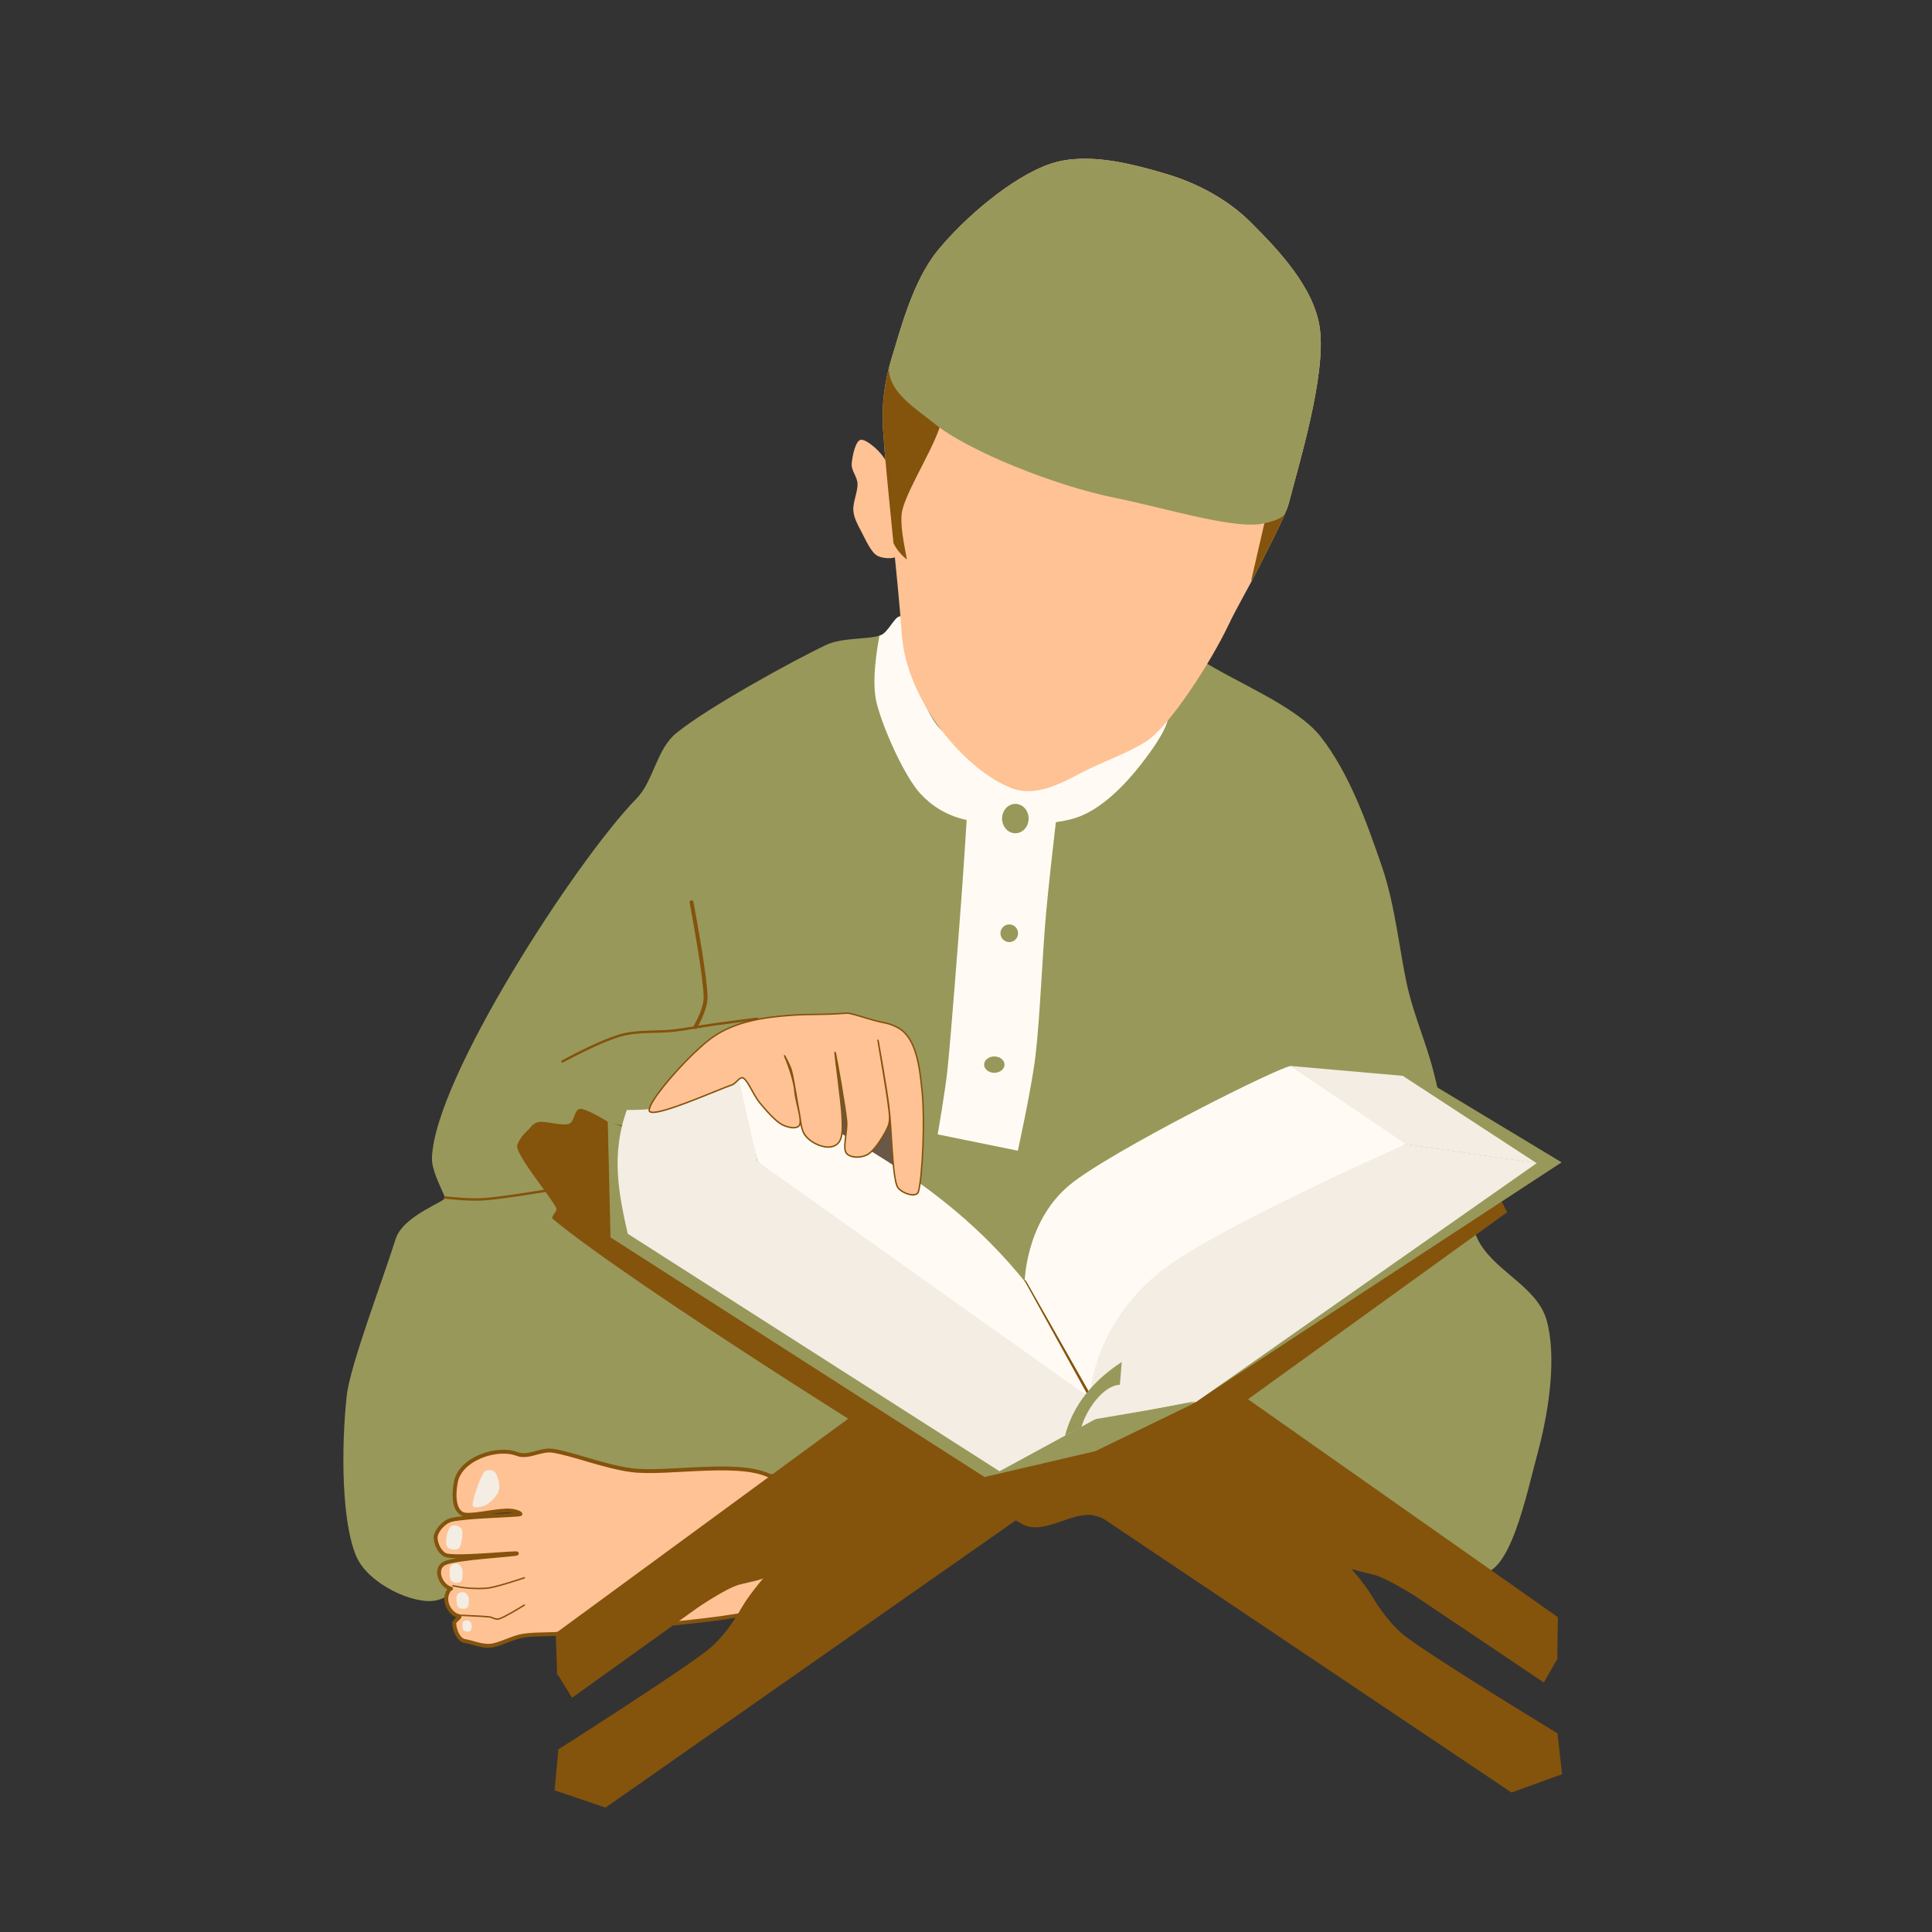 <svg xmlns="http://www.w3.org/2000/svg" xmlns:xlink="http://www.w3.org/1999/xlink" width="500" viewBox="0 0 375 375" height="500" preserveAspectRatio="xMidYMid meet"><rect x="0" y="0" width="375" height="375" fill="#333333" stroke="none"/><defs><clipPath id="dd2c7c5f37"><path d="M 169 119.504 L 227 119.504 L 227 161 L 169 161 Z M 169 119.504 " clip-rule="nonzero"></path></clipPath><clipPath id="a843b6e049"><path d="M 175.203 119.934 C 174.062 118.52 172.641 122.699 170.93 123.305 C 168.438 124.188 163.512 123.66 160.25 125.223 C 153.641 128.387 137.387 137.328 131.27 142.293 C 127.422 145.414 126.844 151.641 123.547 155 C 111.996 166.785 84.285 209.363 83.844 224.762 C 83.777 227.074 85.414 230.074 86.387 232.438 C 86.695 233.188 78.23 235.867 76.773 240.539 C 74.336 248.348 67.949 264.992 67.305 270.902 C 66.195 281.047 66.297 295.496 69.176 302.121 C 71.516 307.504 80.332 311.496 84.57 310.656 C 88.805 309.824 94.543 303.906 94.598 297.102 C 94.695 284.309 95.312 285.66 101.777 286.398 C 111.918 287.562 129.594 287.219 143.582 286.414 C 161.055 285.414 191.023 286.312 206.727 287.34 C 217.203 288.027 228.48 291.77 237.789 292.574 C 246.023 293.289 254.41 292.801 262.582 292.18 C 272.738 291.414 283.406 304.328 286.918 305.215 C 292.965 306.746 296.32 289.906 298.531 281.734 C 300.738 273.562 302.156 263.105 300.18 256.191 C 298.266 249.484 289.539 246.582 286.676 240.227 C 282.969 232.004 280.145 214.805 277.934 206.848 C 276.586 202.004 274.629 197.34 273.406 192.469 C 271.797 186.047 270.949 176.09 268.266 168.305 C 265.426 160.062 262.031 150.277 256.363 143.016 C 251.734 137.086 239.898 132.453 233.066 128.066 C 226.652 123.953 218.695 145.254 211.125 148.168 C 203.777 151 192.992 148.031 187.652 145.566 C 183.148 143.488 181.168 137.66 179.094 133.387 C 177.055 129.188 176.566 121.613 175.203 119.934 Z M 175.203 119.934 " clip-rule="evenodd"></path></clipPath><clipPath id="1b58815919"><path d="M 171.059 71 L 183 71 L 183 109 L 171.059 109 Z M 171.059 71 " clip-rule="nonzero"></path></clipPath><clipPath id="f2ac6d479c"><path d="M 226.195 33.707 C 219.699 31.805 210.926 29.414 203.844 31.812 C 196.469 34.309 187.102 42.352 181.961 48.684 C 177.141 54.617 174.75 64.059 172.988 69.809 C 171.672 74.094 171.109 78.688 171.387 83.164 C 172.016 93.262 174.293 112.305 175.035 123.09 C 175.914 135.926 187.176 149.391 196.238 152.941 C 201.625 155.055 207.105 151.309 211.574 149.164 C 214.797 147.621 219.035 146.055 222.332 144.008 C 227.102 141.043 235.227 128.102 238.434 121.348 C 240.191 117.645 242.289 114.203 244.094 110.566 C 244.984 108.77 249.496 100.234 250.137 97.754 C 252.152 89.953 257.402 72.867 256.184 63.777 C 255.098 55.676 247.832 48.23 242.836 43.219 C 238.32 38.695 232.328 35.5 226.195 33.707 Z M 226.195 33.707 " clip-rule="evenodd"></path></clipPath><clipPath id="518cc1bdf6"><path d="M 242 98 L 251 98 L 251 115 L 242 115 Z M 242 98 " clip-rule="nonzero"></path></clipPath><clipPath id="e28dc36736"><path d="M 226.195 33.707 C 219.699 31.805 210.926 29.414 203.844 31.812 C 196.469 34.309 187.102 42.352 181.961 48.684 C 177.141 54.617 174.75 64.059 172.988 69.809 C 171.672 74.094 171.109 78.688 171.387 83.164 C 172.016 93.262 174.293 112.305 175.035 123.09 C 175.914 135.926 187.176 149.391 196.238 152.941 C 201.625 155.055 207.105 151.309 211.574 149.164 C 214.797 147.621 219.035 146.055 222.332 144.008 C 227.102 141.043 235.227 128.102 238.434 121.348 C 240.191 117.645 242.289 114.203 244.094 110.566 C 244.984 108.77 249.496 100.234 250.137 97.754 C 252.152 89.953 257.402 72.867 256.184 63.777 C 255.098 55.676 247.832 48.23 242.836 43.219 C 238.32 38.695 232.328 35.5 226.195 33.707 Z M 226.195 33.707 " clip-rule="evenodd"></path></clipPath><clipPath id="dfcf30cefa"><path d="M 172 30.758 L 256.754 30.758 L 256.754 102 L 172 102 Z M 172 30.758 " clip-rule="nonzero"></path></clipPath><clipPath id="701c578755"><path d="M 226.195 33.707 C 219.699 31.805 210.926 29.414 203.844 31.812 C 196.469 34.309 187.102 42.352 181.961 48.684 C 177.141 54.617 174.75 64.059 172.988 69.809 C 171.672 74.094 171.109 78.688 171.387 83.164 C 172.016 93.262 174.293 112.305 175.035 123.09 C 175.914 135.926 187.176 149.391 196.238 152.941 C 201.625 155.055 207.105 151.309 211.574 149.164 C 214.797 147.621 219.035 146.055 222.332 144.008 C 227.102 141.043 235.227 128.102 238.434 121.348 C 240.191 117.645 242.289 114.203 244.094 110.566 C 244.984 108.77 249.496 100.234 250.137 97.754 C 252.152 89.953 257.402 72.867 256.184 63.777 C 255.098 55.676 247.832 48.23 242.836 43.219 C 238.32 38.695 232.328 35.5 226.195 33.707 Z M 226.195 33.707 " clip-rule="evenodd"></path></clipPath></defs><path fill="#ffcfb0" d="M 89.859 315.188 C 89.672 315.594 89.758 316.746 89.91 317.191 C 90.098 317.75 91.191 317.871 91.594 317.473 C 91.879 317.191 91.91 316.164 91.82 315.711 C 91.738 315.312 91.371 314.832 91.043 314.746 C 90.719 314.66 90.031 314.812 89.859 315.188 Z M 89.859 315.188 " fill-opacity="1" fill-rule="evenodd"></path><path fill="#98985a" d="M 175.203 119.934 C 174.062 118.52 172.641 122.699 170.93 123.305 C 168.438 124.188 163.512 123.66 160.25 125.223 C 153.641 128.387 137.387 137.328 131.27 142.293 C 127.422 145.414 126.844 151.641 123.547 155 C 111.996 166.785 84.285 209.363 83.844 224.762 C 83.777 227.074 85.414 230.074 86.387 232.438 C 86.695 233.188 78.23 235.867 76.773 240.539 C 74.336 248.348 67.949 264.992 67.305 270.902 C 66.195 281.047 66.297 295.496 69.176 302.121 C 71.516 307.504 80.332 311.496 84.57 310.656 C 88.805 309.824 94.543 303.906 94.598 297.102 C 94.695 284.309 95.312 285.66 101.777 286.398 C 111.918 287.562 129.594 287.219 143.582 286.414 C 161.055 285.414 191.023 286.316 206.727 287.34 C 217.203 288.027 228.48 291.77 237.789 292.574 C 246.023 293.289 254.41 292.801 262.582 292.18 C 272.738 291.414 283.406 304.328 286.918 305.215 C 292.965 306.746 296.32 289.906 298.531 281.734 C 300.738 273.562 302.156 263.105 300.18 256.191 C 298.266 249.484 289.539 246.582 286.676 240.227 C 282.969 232.004 280.145 214.805 277.934 206.848 C 276.586 202.004 274.629 197.34 273.406 192.469 C 271.797 186.047 270.949 176.09 268.266 168.305 C 265.426 160.062 262.031 150.277 256.363 143.016 C 251.734 137.086 239.898 132.453 233.066 128.066 C 226.652 123.953 218.695 145.254 211.125 148.168 C 203.777 151 192.992 148.031 187.652 145.566 C 183.148 143.488 181.168 137.66 179.094 133.387 C 177.055 129.188 176.566 121.613 175.203 119.934 Z M 175.203 119.934 " fill-opacity="1" fill-rule="evenodd"></path><g clip-path="url(#dd2c7c5f37)"><g clip-path="url(#a843b6e049)"><path fill="#fffbf4" d="M 170.734 123.199 C 170.266 125.805 169.082 132.242 170.184 136.559 C 171.496 141.691 175.645 150.785 178.605 154.008 C 180.84 156.441 183.645 158.195 187.129 159.047 C 192.051 160.254 202.918 160.578 208.637 158.801 C 213.887 157.172 218.641 151.977 221.441 148.398 C 223.863 145.309 229.332 137.863 225.445 137.32 C 219.531 136.492 194.055 144.746 185.941 143.434 C 180.438 142.543 178.586 133.492 176.77 129.43 C 175.336 126.234 175.672 120.484 175.039 119.066 C 174.66 118.219 173.645 120.293 172.977 120.938 C 172.258 121.625 170.918 122.156 170.734 123.199 Z M 170.734 123.199 " fill-opacity="1" fill-rule="evenodd"></path></g></g><path stroke-linecap="round" transform="matrix(0.418, 0, 0, 0.419, -129.081, -268.978)" fill-opacity="1" fill="#ffc295" fill-rule="evenodd" stroke-linejoin="round" d="M 668.929 1327.296 C 656.014 1317.507 619.402 1325.234 602.134 1323.013 C 589.593 1321.398 574.184 1315.24 565.297 1313.98 C 559.85 1313.206 554.065 1317.507 548.842 1315.483 C 539.852 1311.983 522.789 1317.507 520.537 1328.276 C 519.528 1333.1 519.107 1341.031 523.499 1343.243 C 526.415 1344.717 537.152 1341.974 543.674 1341.712 C 548.281 1341.526 550.851 1343.112 550.421 1343.364 C 549.384 1343.952 524.845 1344.334 518.294 1346.061 C 514.912 1346.947 511.445 1350.988 511.127 1353.74 C 510.809 1356.484 513.033 1361.83 516.369 1362.53 C 522.658 1363.837 549.019 1361 548.842 1361.597 C 548.664 1362.204 520.537 1363.603 515.295 1366.123 C 510.258 1368.558 513.286 1376.34 517.911 1377.796 C 518.734 1378.057 517.911 1377.796 517.911 1377.796 C 513.36 1383.04 518.033 1390.02 521.92 1390.598 C 523.228 1390.804 519.659 1392.679 519.733 1394.004 C 519.92 1397.373 521.789 1401.74 524.705 1402.169 C 527.91 1402.636 532.47 1404.688 536.423 1404.334 C 540.927 1403.923 546.449 1400.583 551.692 1399.696 C 557.504 1398.726 564.802 1399.379 571.287 1398.474 C 592.602 1395.479 663.35 1393.631 679.628 1381.771 C 694.579 1370.872 681.843 1337.093 668.929 1327.296 Z M 668.929 1327.296 " stroke="#84530c" stroke-width="1.8" stroke-opacity="1" stroke-miterlimit="1.5"></path><path fill="#84530c" d="M 89.527 313.672 C 90.906 313.73 93.664 313.852 94.887 313.969 C 95.207 314 95.527 314.148 95.848 314.262 C 96.207 314.391 96.562 314.477 96.91 314.359 C 98.062 313.977 100.586 312.438 101.844 311.668 C 101.91 311.625 101.934 311.539 101.891 311.473 C 101.852 311.406 101.766 311.387 101.699 311.426 C 100.453 312.191 97.961 313.715 96.824 314.09 C 96.535 314.188 96.238 314.102 95.941 314 C 95.602 313.875 95.258 313.723 94.914 313.688 C 93.688 313.57 90.922 313.449 89.543 313.391 C 89.465 313.387 89.398 313.445 89.395 313.523 C 89.391 313.602 89.453 313.668 89.527 313.672 Z M 89.527 313.672 " fill-opacity="1" fill-rule="evenodd"></path><path fill="#84530c" d="M 87.902 307.941 C 88.605 308.078 90.008 308.352 91.074 308.406 C 92.297 308.465 93.867 308.555 95.234 308.301 C 97.02 307.961 100.219 306.91 101.816 306.383 C 101.891 306.359 101.93 306.277 101.906 306.203 C 101.883 306.133 101.801 306.09 101.73 306.117 C 100.137 306.641 96.961 307.684 95.18 308.02 C 93.84 308.277 92.289 308.184 91.086 308.125 C 90.035 308.07 88.648 307.797 87.957 307.664 C 87.883 307.648 87.809 307.699 87.793 307.773 C 87.777 307.852 87.828 307.926 87.902 307.941 Z M 87.902 307.941 " fill-opacity="1" fill-rule="evenodd"></path><path fill="#f3ede3" d="M 93.922 285.762 C 93.203 286.836 91.648 291.113 91.738 292.16 C 91.809 292.965 93.703 292.48 94.461 292.043 C 95.316 291.547 96.598 290.254 96.863 289.203 C 97.125 288.148 96.543 286.289 96.055 285.719 C 95.625 285.215 94.285 285.223 93.922 285.762 Z M 93.922 285.762 " fill-opacity="1" fill-rule="evenodd"></path><path fill="#f3ede3" d="M 87.68 296.176 C 86.773 296.664 86.199 299.648 86.887 300.332 C 87.398 300.836 88.684 300.977 89.148 300.402 C 89.609 299.836 89.906 297.629 89.66 296.922 C 89.43 296.258 88.309 295.84 87.68 296.176 Z M 87.68 296.176 " fill-opacity="1" fill-rule="evenodd"></path><path fill="#f3ede3" d="M 87.387 304.066 C 87.16 304.578 87.27 306.023 87.449 306.586 C 87.68 307.285 88.996 307.434 89.484 306.938 C 89.828 306.586 89.867 305.297 89.758 304.727 C 89.66 304.223 89.215 303.625 88.82 303.516 C 88.426 303.406 87.598 303.598 87.387 304.066 Z M 87.387 304.066 " fill-opacity="1" fill-rule="evenodd"></path><path fill="#f3ede3" d="M 88.727 309.539 C 88.512 309.98 88.613 311.23 88.785 311.715 C 89 312.32 90.242 312.449 90.703 312.02 C 91.031 311.715 91.066 310.598 90.961 310.105 C 90.871 309.672 90.449 309.156 90.078 309.062 C 89.703 308.965 88.922 309.133 88.727 309.539 Z M 88.727 309.539 " fill-opacity="1" fill-rule="evenodd"></path><path fill="#f3ede3" d="M 89.844 314.852 C 89.684 315.148 89.758 315.992 89.887 316.32 C 90.047 316.73 90.973 316.82 91.316 316.527 C 91.559 316.32 91.586 315.566 91.508 315.234 C 91.441 314.941 91.125 314.59 90.848 314.527 C 90.57 314.465 89.988 314.574 89.844 314.852 Z M 89.844 314.852 " fill-opacity="1" fill-rule="evenodd"></path><path fill="#fffbf4" d="M 188.246 149.25 C 188.246 149.25 187.266 165.492 186.664 173.609 C 185.941 183.309 184.695 199.703 183.918 207.465 C 183.492 211.723 182 220.18 182 220.18 L 197.559 223.352 C 197.559 223.352 200.254 211.121 200.984 204.945 C 201.91 197.145 202.262 185.703 203.109 176.531 C 203.934 167.641 206.082 149.902 206.082 149.902 Z M 188.246 149.25 " fill-opacity="1" fill-rule="evenodd"></path><path fill="#98985a" d="M 197.609 181.148 C 197.609 181.375 197.566 181.594 197.477 181.805 C 197.391 182.016 197.27 182.199 197.105 182.359 C 196.945 182.52 196.762 182.645 196.551 182.73 C 196.344 182.82 196.125 182.863 195.895 182.863 C 195.668 182.863 195.449 182.82 195.242 182.73 C 195.031 182.645 194.848 182.52 194.688 182.359 C 194.523 182.199 194.402 182.016 194.316 181.805 C 194.227 181.594 194.184 181.375 194.184 181.148 C 194.184 180.922 194.227 180.703 194.316 180.492 C 194.402 180.281 194.523 180.098 194.688 179.934 C 194.848 179.773 195.031 179.652 195.242 179.562 C 195.449 179.477 195.668 179.434 195.895 179.434 C 196.125 179.434 196.344 179.477 196.551 179.562 C 196.762 179.652 196.945 179.773 197.105 179.934 C 197.27 180.098 197.391 180.281 197.477 180.492 C 197.566 180.703 197.609 180.922 197.609 181.148 Z M 197.609 181.148 " fill-opacity="1" fill-rule="nonzero"></path><path fill="#98985a" d="M 199.656 158.883 C 199.656 159.262 199.594 159.625 199.461 159.977 C 199.332 160.324 199.145 160.633 198.902 160.902 C 198.66 161.168 198.383 161.375 198.066 161.52 C 197.75 161.664 197.422 161.734 197.078 161.734 C 196.738 161.734 196.41 161.664 196.094 161.52 C 195.777 161.375 195.5 161.168 195.258 160.902 C 195.016 160.633 194.828 160.324 194.699 159.977 C 194.566 159.625 194.5 159.262 194.5 158.883 C 194.5 158.504 194.566 158.141 194.699 157.793 C 194.828 157.441 195.016 157.133 195.258 156.867 C 195.5 156.598 195.777 156.395 196.094 156.25 C 196.41 156.105 196.738 156.031 197.078 156.031 C 197.422 156.031 197.75 156.105 198.066 156.25 C 198.383 156.395 198.66 156.598 198.902 156.867 C 199.145 157.133 199.332 157.441 199.461 157.793 C 199.594 158.141 199.656 158.504 199.656 158.883 Z M 199.656 158.883 " fill-opacity="1" fill-rule="nonzero"></path><path fill="#98985a" d="M 194.977 206.641 C 194.977 206.852 194.926 207.055 194.824 207.25 C 194.727 207.445 194.582 207.617 194.395 207.766 C 194.211 207.914 193.996 208.027 193.754 208.109 C 193.512 208.188 193.258 208.23 192.996 208.23 C 192.734 208.23 192.48 208.188 192.238 208.109 C 191.996 208.027 191.781 207.914 191.594 207.766 C 191.41 207.617 191.266 207.445 191.164 207.25 C 191.062 207.055 191.016 206.852 191.016 206.641 C 191.016 206.43 191.062 206.23 191.164 206.035 C 191.266 205.84 191.41 205.668 191.594 205.52 C 191.781 205.371 191.996 205.254 192.238 205.176 C 192.48 205.094 192.734 205.055 192.996 205.055 C 193.258 205.055 193.512 205.094 193.754 205.176 C 193.996 205.254 194.211 205.371 194.395 205.52 C 194.582 205.668 194.727 205.84 194.824 206.035 C 194.926 206.23 194.977 206.43 194.977 206.641 Z M 194.977 206.641 " fill-opacity="1" fill-rule="nonzero"></path><path fill="#84530c" d="M 86.363 232.672 C 88.031 232.844 91.371 233.184 93.871 233.008 C 97.199 232.777 103.316 231.777 106.371 231.277 C 106.5 231.258 106.586 231.137 106.566 231.012 C 106.543 230.879 106.422 230.793 106.297 230.812 C 103.25 231.312 97.156 232.309 93.836 232.539 C 91.367 232.711 88.062 232.371 86.41 232.203 C 86.281 232.191 86.168 232.281 86.152 232.414 C 86.141 232.543 86.234 232.66 86.363 232.672 Z M 86.363 232.672 " fill-opacity="1" fill-rule="evenodd"></path><path fill="#84530c" d="M 109.289 206.223 C 111.871 204.867 117.031 202.148 120.598 201.164 C 123.859 200.258 127.758 200.621 130.711 200.281 C 133.27 199.988 135.797 199.48 138.348 199.113 C 141.062 198.734 145.016 198.23 146.988 197.98 C 147.117 197.965 147.211 197.844 147.191 197.719 C 147.176 197.586 147.059 197.496 146.93 197.512 C 144.953 197.762 140.996 198.266 138.285 198.652 C 135.738 199.012 133.211 199.52 130.656 199.812 C 127.684 200.156 123.758 199.797 120.473 200.711 C 116.875 201.707 111.672 204.441 109.07 205.809 C 108.957 205.867 108.91 206.012 108.973 206.121 C 109.031 206.238 109.176 206.285 109.289 206.223 Z M 109.289 206.223 " fill-opacity="1" fill-rule="evenodd"></path><path fill="#84530c" d="M 133.859 175.184 C 134.723 179.93 136.453 189.426 136.578 193.445 C 136.641 195.457 135.305 197.922 134.645 199.156 C 134.547 199.336 134.617 199.566 134.801 199.664 C 134.984 199.766 135.211 199.691 135.309 199.508 C 136.012 198.195 137.395 195.562 137.332 193.426 C 137.203 189.379 135.469 179.824 134.598 175.047 C 134.559 174.844 134.363 174.711 134.16 174.746 C 133.957 174.785 133.82 174.977 133.859 175.184 Z M 133.859 175.184 " fill-opacity="1" fill-rule="evenodd"></path><path fill="#ffc295" d="M 172.203 90.086 C 171.477 87.949 168.348 85.367 167.199 85.352 C 166.051 85.336 165.438 88.57 165.312 89.992 C 165.195 91.34 166.402 92.543 166.449 93.895 C 166.504 95.41 165.512 97.559 165.633 99.105 C 165.746 100.543 166.492 101.883 167.176 103.168 C 167.953 104.629 169.039 107.191 170.289 107.867 C 171.539 108.543 174.52 108.641 174.672 107.23 C 174.992 104.266 173.449 93.734 172.203 90.086 Z M 172.203 90.086 " fill-opacity="1" fill-rule="evenodd"></path><path fill="#ffc295" d="M 226.195 33.707 C 219.699 31.805 210.926 29.414 203.844 31.812 C 196.469 34.309 187.102 42.352 181.961 48.684 C 177.141 54.617 174.75 64.059 172.988 69.809 C 171.672 74.094 171.109 78.688 171.387 83.164 C 172.016 93.262 174.293 112.305 175.035 123.09 C 175.914 135.926 187.176 149.391 196.238 152.941 C 201.625 155.055 207.105 151.309 211.574 149.164 C 214.797 147.621 219.035 146.055 222.332 144.008 C 227.102 141.043 235.227 128.102 238.434 121.348 C 240.191 117.645 242.289 114.203 244.094 110.566 C 244.984 108.77 249.496 100.234 250.137 97.754 C 252.152 89.953 257.402 72.867 256.184 63.777 C 255.098 55.676 247.832 48.23 242.836 43.219 C 238.32 38.695 232.328 35.5 226.195 33.707 Z M 226.195 33.707 " fill-opacity="1" fill-rule="evenodd"></path><g clip-path="url(#1b58815919)"><g clip-path="url(#f2ac6d479c)"><path fill="#84530c" d="M 175.965 108.566 C 176.258 108.805 174.367 102.082 175.152 98.969 C 176.297 94.426 182.02 85.805 182.836 81.301 C 183.418 78.102 180.051 71.953 180.051 71.953 L 170.613 71.281 C 169.969 71.477 171.965 92.695 172.316 98.301 C 172.543 101.871 172.113 105.406 175.965 108.566 Z M 175.965 108.566 " fill-opacity="1" fill-rule="evenodd"></path></g></g><g clip-path="url(#518cc1bdf6)"><g clip-path="url(#e28dc36736)"><path fill="#84530c" d="M 245.566 100.93 L 242.883 112.555 L 243.762 114.363 L 249.02 105.992 L 250.723 98.656 Z M 245.566 100.93 " fill-opacity="1" fill-rule="evenodd"></path></g></g><g clip-path="url(#dfcf30cefa)"><g clip-path="url(#701c578755)"><path fill="#98985a" d="M 172.508 71.633 C 172.648 76.27 177.848 79.371 181.453 82.285 C 187.934 87.523 204.758 94.289 216.488 96.648 C 226.406 98.645 239.988 102.941 245.457 101.566 C 247.066 101.16 249.074 100.691 249.852 99.219 C 253.145 92.988 268.215 75.668 265.211 64.18 C 262.207 52.691 246.059 35.805 231.836 30.285 C 217.617 24.77 189.777 24.184 179.887 31.074 C 170 37.965 172.246 63.098 172.508 71.633 Z M 172.508 71.633 " fill-opacity="1" fill-rule="evenodd"></path></g></g><path fill="#695747" d="M 140.875 201.508 L 176.242 201.508 L 176.242 230.242 L 140.875 230.242 Z M 140.875 201.508 " fill-opacity="1" fill-rule="evenodd"></path><path stroke-linecap="round" transform="matrix(0.418, 0, 0, 0.419, -130.619, -267.439)" fill="none" stroke-linejoin="round" d="M 633.977 1193.99 L 790.61 1308.903 " stroke="#9c815a" stroke-width="0.67" stroke-opacity="1" stroke-miterlimit="1.5"></path><path fill="#84530c" d="M 108.207 324.945 L 111.035 329.539 L 135.359 312.086 C 135.359 312.086 140.867 308.301 143.48 307.586 C 145.555 307.02 149.559 306.438 149.789 305.211 C 150.02 303.977 144.863 300.223 144.863 300.223 L 134.102 305.676 Z M 108.207 324.945 " fill-opacity="1" fill-rule="evenodd"></path><path fill="#84530c" d="M 302.336 321.887 L 299.652 326.57 L 274.801 309.879 C 274.801 309.879 269.176 306.266 266.539 305.633 C 264.449 305.133 259.887 304.16 259.594 302.875 C 259.305 301.59 264.793 297.926 264.793 297.926 L 276.156 303.043 Z M 302.336 321.887 " fill-opacity="1" fill-rule="evenodd"></path><path fill="#84530c" d="M 107.645 347.555 L 108.379 339.555 C 108.379 339.555 131.289 324.992 137.234 320.379 C 140.102 318.152 142.402 314.781 144.051 311.887 C 145.496 309.344 149.488 304.645 149.703 304.727 L 144.984 300.469 L 134.586 305.914 L 108.145 325.168 L 107.863 317 L 168.117 272.824 L 190.887 288.742 C 163.73 309.633 135.895 329.043 107.645 347.555 Z M 107.645 347.555 " fill-opacity="1" fill-rule="evenodd"></path><path fill="#84530c" d="M 107.645 347.5 L 190.887 288.742 L 197.68 294.746 L 117.535 350.855 Z M 107.645 347.5 " fill-opacity="1" fill-rule="evenodd"></path><path fill="#84530c" d="M 303.203 344.43 L 302.312 336.445 C 302.312 336.445 279.121 322.34 273.086 317.844 C 270.172 315.676 267.809 312.352 266.102 309.488 C 264.605 306.977 260.52 302.359 260.305 302.445 L 264.941 298.094 L 275.445 303.332 L 302.266 322.059 L 302.379 313.883 L 241.266 270.914 L 218.812 287.281 C 246.379 307.629 274.594 326.484 303.203 344.43 Z M 303.203 344.43 " fill-opacity="1" fill-rule="evenodd"></path><path fill="#84530c" d="M 295.523 346.062 L 229.898 304.273 L 222.883 299.812 C 222.883 299.812 216.051 294.766 212.016 294.109 C 207.945 293.453 202.457 298.055 198.465 295.859 C 181.016 286.277 121.5 248.516 107.328 236.613 C 106.754 236.129 108.301 235.133 107.965 234.465 C 106.812 232.168 101.133 225.461 100.418 222.82 C 99.953 221.117 104.699 217.207 103.656 218.633 C 102.281 220.504 109.707 227.809 110.852 230.074 C 111.18 230.727 109.992 231.75 110.531 232.238 C 125.031 245.434 204.516 288.68 205.742 284.91 L 225.105 294.344 L 234.328 300.078 L 294.902 340.105 Z M 295.523 346.062 " fill-opacity="1" fill-rule="evenodd"></path><path fill="#84530c" d="M 303.203 344.375 L 218.812 287.281 L 212.141 293.418 L 293.383 347.926 Z M 303.203 344.375 " fill-opacity="1" fill-rule="evenodd"></path><path fill="#84530c" d="M 201.73 284.324 L 290.844 232 L 292.543 235.293 L 215.121 291.152 Z M 201.73 284.324 " fill-opacity="1" fill-rule="evenodd"></path><path fill="#84530c" d="M 119.508 238.871 L 109.582 233.051 C 109.582 233.051 103.613 222.324 102.766 219.777 C 102.488 218.949 103.629 217.973 104.488 217.793 C 105.762 217.52 109.047 218.578 110.402 218.152 C 111.57 217.785 111.41 215.262 112.633 215.234 C 113.953 215.195 118.328 217.941 118.328 217.941 L 122.137 218.746 L 121.828 240.254 Z M 119.508 238.871 " fill-opacity="1" fill-rule="evenodd"></path><path fill="#98985a" d="M 117.965 217.68 L 118.5 240.18 L 191.094 286.691 L 212.598 281.672 L 231.277 272.625 L 303.105 225.609 L 272.957 207.43 L 201.301 247.285 Z M 117.965 217.68 " fill-opacity="1" fill-rule="evenodd"></path><path fill="#f3ede3" d="M 121.676 215.441 C 118.578 223.902 120.055 231.711 121.848 239.473 C 130.141 238.16 138.234 234.324 147.023 225.59 L 144.008 208.652 C 136.883 213.41 130.098 215.555 121.676 215.441 Z M 121.676 215.441 " fill-opacity="1" fill-rule="evenodd"></path><path fill="#f3ede3" d="M 121.848 239.473 L 194.008 285.574 L 214.766 274.285 C 194.219 255.898 171.188 239.875 147.027 225.434 Z M 121.848 239.473 " fill-opacity="1" fill-rule="evenodd"></path><path fill="#f3ede3" d="M 272.691 222.066 L 250.668 206.918 L 272.277 208.816 L 298.289 225.789 Z M 272.691 222.066 " fill-opacity="1" fill-rule="evenodd"></path><path fill="#fffbf4" d="M 272.855 222.07 L 250.668 206.918 C 249.598 206.379 215.219 223.605 207.516 230.078 C 198.922 237.297 198.875 249.086 198.875 249.086 L 211.344 271.297 L 223.32 251.465 Z M 272.855 222.07 " fill-opacity="1" fill-rule="evenodd"></path><path fill="#f3ede3" d="M 211.336 275.668 C 211.336 275.668 209.668 259.445 225.105 246.902 C 235.141 238.742 272.855 222.07 272.855 222.07 L 298.289 225.762 L 232.141 272.137 Z M 211.336 275.668 " fill-opacity="1" fill-rule="evenodd"></path><path fill="#84530c" d="M 198.59 248.973 L 210.957 270.758 C 211.047 270.918 211.25 270.973 211.406 270.879 C 211.566 270.789 211.621 270.59 211.531 270.43 L 199.164 248.645 C 199.074 248.492 198.871 248.434 198.715 248.523 C 198.555 248.613 198.5 248.812 198.59 248.973 Z M 198.59 248.973 " fill-opacity="1" fill-rule="evenodd"></path><path fill="#fffbf4" d="M 147.027 225.434 L 143.234 208.637 C 162.328 220.105 182.312 228.145 199.012 248.855 L 211.344 271.18 Z M 147.027 225.434 " fill-opacity="1" fill-rule="evenodd"></path><path fill="#98985a" d="M 194.281 285.578 L 212.648 275.695 L 232.008 271.973 " fill-opacity="1" fill-rule="evenodd"></path><path fill="#98985a" d="M 206.727 278.652 C 208.238 272.812 212.023 268.105 217.727 264.363 L 217.371 268.773 C 214.012 268.953 210.84 273.738 209.902 276.988 Z M 206.727 278.652 " fill-opacity="1" fill-rule="evenodd"></path><path fill="#ffc295" d="M 138.539 201.18 C 142.734 198.316 148.148 197.461 153.211 197.09 C 157.727 196.758 158.836 197.055 164.27 196.656 C 165.367 196.574 168.84 197.992 171.461 198.473 C 173.387 198.828 174.719 199.691 175.16 200.066 C 178.102 202.531 178.594 207.945 179.012 212.152 C 179.527 217.355 179.086 228.293 178.266 231.289 C 177.883 232.684 174.559 231.504 174.082 230.137 C 173.125 227.367 173.117 219.398 172.508 214.695 C 171.953 210.414 170.426 201.918 170.418 201.914 C 170.41 201.91 172.129 211.887 172.453 214.676 C 172.609 215.98 172.883 217.414 172.371 218.621 C 171.715 220.184 169.867 223.176 168.512 224.031 C 167.301 224.793 164.926 224.844 164.227 223.75 C 163.531 222.66 164.551 219.562 164.32 217.484 C 163.965 214.234 162.234 204.418 162.086 204.27 C 161.941 204.117 163.305 213.676 163.438 216.57 C 163.516 218.277 163.656 220.539 162.879 221.652 C 161.352 223.84 157.121 222.023 156.035 219.977 C 155.418 218.809 155.41 217.406 155.152 216.105 C 154.75 214.086 154.098 209.691 153.625 207.844 C 153.367 206.836 152.039 204.422 152.312 205.012 C 152.547 205.516 154.07 209.305 154.266 211.68 C 154.449 213.887 155.66 217.152 155.246 218.254 C 154.836 219.34 152.797 218.828 151.777 218.281 C 150.484 217.586 148.734 215.582 147.496 214.086 C 146.273 212.605 145.23 209.871 144.328 209.285 C 143.609 208.816 142.906 210.285 142.094 210.562 C 139.047 211.625 126.637 217.195 126.043 215.629 C 125.449 214.062 134.012 204.27 138.539 201.18 Z M 138.539 201.18 " fill-opacity="1" fill-rule="evenodd"></path><path fill="#84530c" d="M 155.363 218.344 C 155.473 218.938 155.633 219.516 155.91 220.043 C 156.578 221.301 158.406 222.484 160.102 222.734 C 161.258 222.91 162.352 222.648 162.992 221.734 C 163.316 221.273 163.492 220.621 163.574 219.891 C 163.695 218.828 163.625 217.594 163.578 216.566 C 163.492 214.738 162.918 210.25 162.543 207.23 C 163.125 210.426 163.945 215.371 164.18 217.496 C 164.316 218.734 164.004 220.34 163.883 221.656 C 163.801 222.582 163.816 223.371 164.109 223.828 C 164.406 224.297 164.988 224.574 165.668 224.68 C 166.648 224.836 167.832 224.621 168.586 224.148 C 169.961 223.285 171.836 220.262 172.504 218.676 C 172.586 218.484 172.645 218.289 172.691 218.086 C 173.027 222.586 173.195 228 173.949 230.18 C 174.051 230.473 174.273 230.762 174.57 231.02 C 175 231.391 175.586 231.699 176.168 231.887 C 176.762 232.07 177.352 232.113 177.773 231.969 C 178.086 231.863 178.312 231.656 178.402 231.328 C 179.223 228.324 179.668 217.355 179.148 212.137 C 178.898 209.602 178.621 206.633 177.801 204.129 C 177.246 202.438 176.445 200.957 175.25 199.957 C 174.801 199.574 173.445 198.691 171.484 198.336 C 169.652 197.996 167.406 197.207 165.848 196.789 C 165.16 196.598 164.598 196.492 164.258 196.516 C 158.824 196.918 157.715 196.617 153.199 196.949 C 148.113 197.324 142.676 198.188 138.461 201.062 C 134.824 203.543 128.598 210.328 126.559 213.75 C 126.246 214.277 126.031 214.723 125.934 215.066 C 125.859 215.328 125.855 215.535 125.91 215.68 C 125.973 215.844 126.125 215.961 126.371 216.016 C 126.668 216.074 127.113 216.047 127.672 215.945 C 131.258 215.285 139.699 211.543 142.141 210.699 C 142.352 210.625 142.555 210.48 142.754 210.305 C 143.027 210.066 143.293 209.77 143.555 209.559 C 143.789 209.371 144.02 209.25 144.254 209.402 C 144.602 209.625 144.965 210.191 145.359 210.875 C 145.973 211.938 146.648 213.281 147.387 214.172 C 148.637 215.688 150.406 217.703 151.711 218.406 C 152.34 218.746 153.352 219.066 154.148 219.027 C 154.711 219.004 155.168 218.805 155.363 218.344 Z M 138.617 201.297 C 142.793 198.445 148.184 197.605 153.223 197.23 C 157.738 196.895 158.844 197.199 164.277 196.797 C 164.598 196.773 165.125 196.883 165.773 197.059 C 167.34 197.477 169.598 198.273 171.434 198.613 C 173.324 198.961 174.637 199.805 175.07 200.172 C 176.227 201.141 176.996 202.582 177.531 204.219 C 178.344 206.699 178.621 209.648 178.871 212.164 C 179.387 217.355 178.949 228.266 178.129 231.254 C 178.066 231.484 177.902 231.629 177.684 231.703 C 177.438 231.789 177.121 231.793 176.785 231.742 C 176.156 231.641 175.449 231.34 174.922 230.941 C 174.586 230.688 174.32 230.395 174.215 230.09 C 173.258 227.324 173.258 219.371 172.648 214.676 C 172.148 210.82 170.863 203.551 170.602 202.133 C 170.578 201.988 170.559 201.902 170.555 201.887 C 170.539 201.801 170.473 201.785 170.469 201.781 C 170.461 201.781 170.258 201.77 170.277 201.938 C 170.281 201.953 170.297 202.055 170.324 202.219 C 170.602 203.859 172.02 212.184 172.312 214.691 C 172.465 215.973 172.746 217.379 172.242 218.57 C 171.594 220.109 169.773 223.07 168.434 223.91 C 167.734 224.355 166.629 224.547 165.711 224.398 C 165.121 224.309 164.605 224.082 164.348 223.676 C 164.078 223.258 164.09 222.531 164.164 221.684 C 164.285 220.348 164.598 218.723 164.461 217.469 C 164.141 214.543 162.703 206.285 162.312 204.559 C 162.277 204.391 162.246 204.281 162.23 204.234 C 162.215 204.203 162.199 204.18 162.188 204.168 C 162.133 204.113 162.078 204.117 162.035 204.133 C 162.008 204.145 161.973 204.164 161.949 204.215 C 161.945 204.227 161.938 204.246 161.938 204.277 C 161.934 204.312 161.938 204.391 161.945 204.508 C 162.059 205.973 163.176 213.973 163.297 216.578 C 163.344 217.594 163.414 218.812 163.293 219.859 C 163.215 220.535 163.062 221.145 162.762 221.574 C 162.184 222.402 161.188 222.613 160.145 222.457 C 158.535 222.215 156.793 221.105 156.16 219.906 C 155.547 218.754 155.547 217.363 155.289 216.078 C 154.887 214.055 154.234 209.656 153.762 207.805 C 153.555 206.988 152.652 205.266 152.441 204.914 C 152.406 204.855 152.379 204.824 152.371 204.816 C 152.352 204.801 152.336 204.793 152.32 204.789 C 152.289 204.773 152.258 204.777 152.234 204.789 C 152.203 204.797 152.172 204.816 152.152 204.855 C 152.145 204.871 152.133 204.895 152.137 204.938 C 152.137 204.945 152.148 204.992 152.184 205.07 C 152.418 205.57 153.93 209.332 154.129 211.691 C 154.238 213.023 154.719 214.734 154.996 216.129 C 155.172 217.023 155.273 217.781 155.113 218.203 C 154.973 218.586 154.59 218.727 154.137 218.75 C 153.387 218.781 152.438 218.473 151.844 218.152 C 150.562 217.469 148.832 215.48 147.602 213.992 C 146.875 213.113 146.211 211.781 145.602 210.73 C 145.18 210.004 144.777 209.41 144.406 209.168 C 144.066 208.945 143.723 209.066 143.379 209.344 C 143.156 209.52 142.934 209.758 142.703 209.973 C 142.492 210.172 142.273 210.352 142.047 210.43 C 139.613 211.277 131.195 215.012 127.621 215.668 C 127.109 215.766 126.699 215.793 126.43 215.738 C 126.301 215.711 126.207 215.668 126.176 215.578 C 126.152 215.523 126.152 215.449 126.16 215.367 C 126.176 215.211 126.238 215.02 126.332 214.793 C 126.582 214.203 127.078 213.402 127.738 212.484 C 130.332 208.887 135.457 203.453 138.617 201.297 Z M 138.617 201.297 " fill-opacity="1" fill-rule="evenodd"></path></svg>